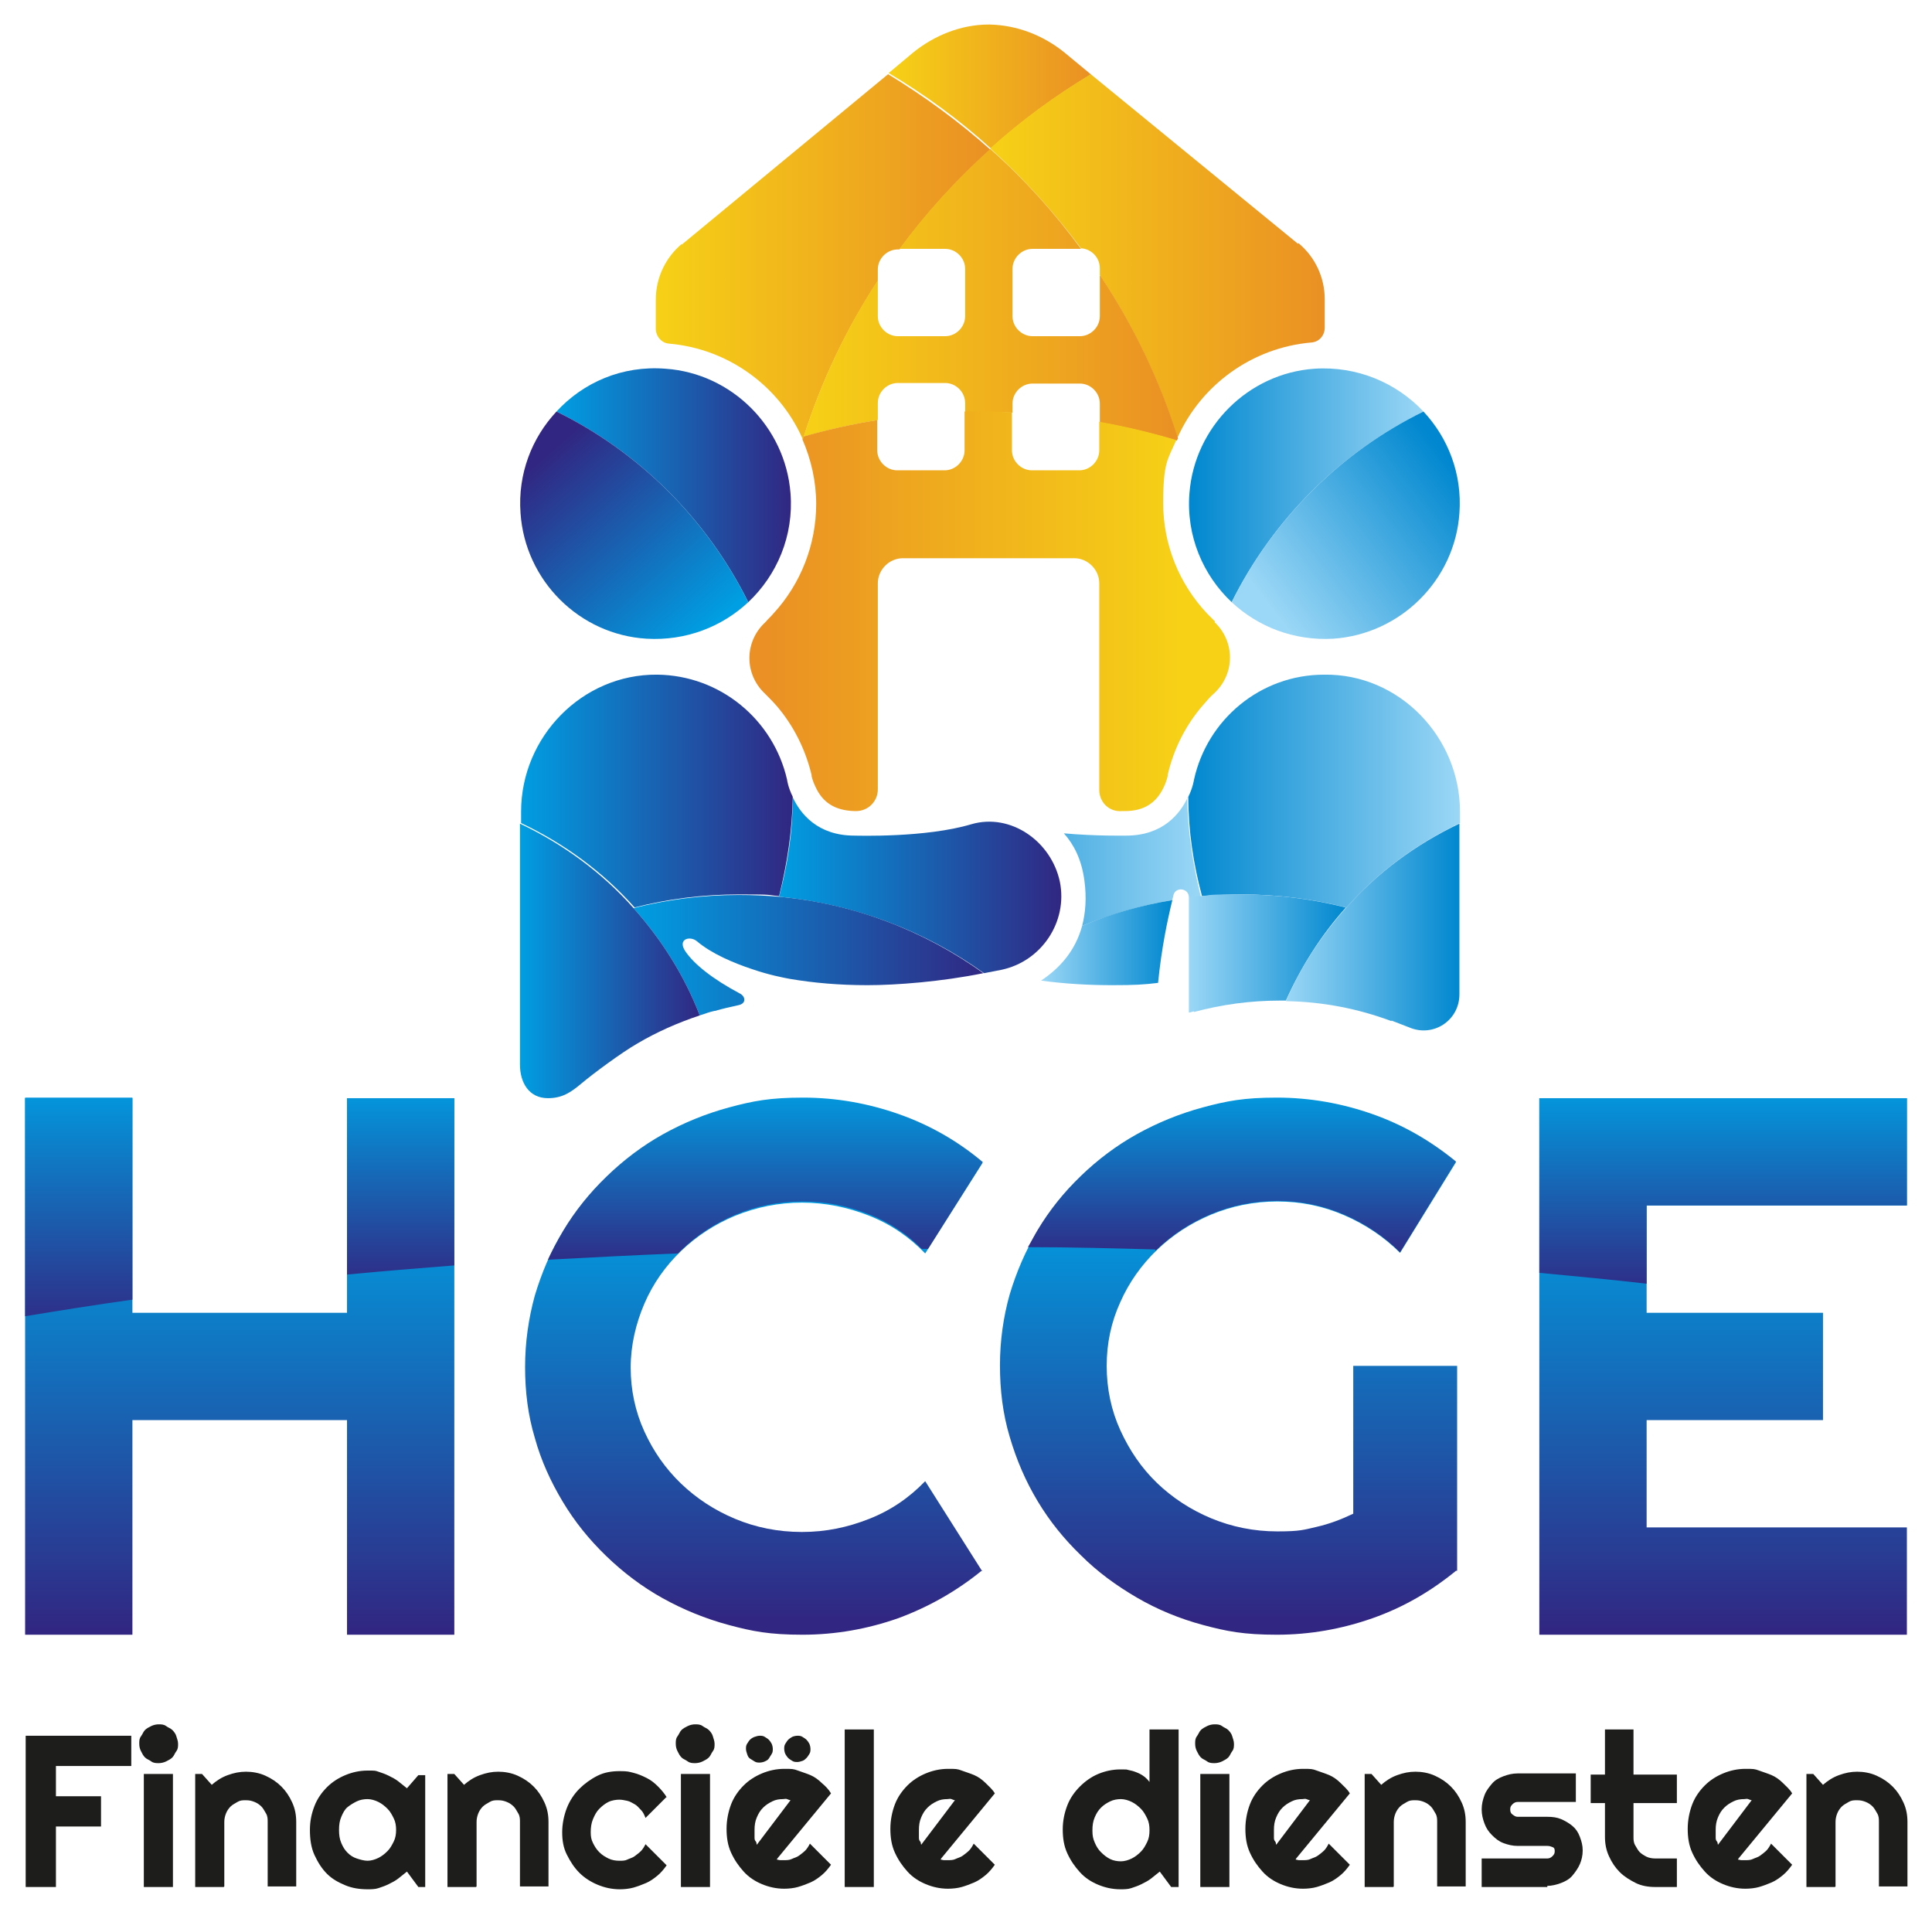 <svg xmlns="http://www.w3.org/2000/svg" xmlns:xlink="http://www.w3.org/1999/xlink" viewBox="0 0 338.5 335"><defs><style>      .cls-1 {        fill: url(#Naamloos_verloop_8-7);      }      .cls-2 {        fill: url(#Naamloos_verloop_8-4);      }      .cls-3 {        fill: url(#Naamloos_verloop_106-6);      }      .cls-4 {        fill: url(#Naamloos_verloop_8-9);      }      .cls-5 {        fill: url(#Naamloos_verloop_106-5);      }      .cls-6 {        fill: url(#Naamloos_verloop_106-2);      }      .cls-7 {        fill: url(#Naamloos_verloop_115-3);      }      .cls-8 {        fill: url(#Naamloos_verloop_115);      }      .cls-9 {        fill: url(#Naamloos_verloop_8);      }      .cls-10 {        fill: url(#Naamloos_verloop_8-2);      }      .cls-11 {        fill: url(#Naamloos_verloop_8-5);      }      .cls-12 {        fill: url(#Naamloos_verloop_8-12);      }      .cls-13 {        fill: url(#Naamloos_verloop_115-2);      }      .cls-14 {        fill: url(#Naamloos_verloop_106-7);      }      .cls-15 {        fill: url(#Naamloos_verloop_8-11);      }      .cls-16 {        fill: url(#Naamloos_verloop_8-8);      }      .cls-17 {        fill: url(#Naamloos_verloop_8-15);      }      .cls-18 {        fill: url(#Naamloos_verloop_115-5);      }      .cls-19 {        fill: url(#Naamloos_verloop_8-10);      }      .cls-20 {        fill: url(#Naamloos_verloop_8-3);      }      .cls-21 {        fill: url(#Naamloos_verloop_106-3);      }      .cls-22 {        fill: #1d1d1b;      }      .cls-23 {        fill: url(#Naamloos_verloop_115-6);      }      .cls-24 {        fill: url(#Naamloos_verloop_106-4);      }      .cls-25 {        fill: url(#Naamloos_verloop_8-6);      }      .cls-26 {        fill: url(#Naamloos_verloop_106);      }      .cls-27 {        fill: url(#Naamloos_verloop_8-14);      }      .cls-28 {        fill: url(#Naamloos_verloop_115-4);      }      .cls-29 {        fill: url(#Naamloos_verloop_8-13);      }    </style><linearGradient id="Naamloos_verloop_115" data-name="Naamloos verloop 115" x1="155.7" y1="15.2" x2="191.1" y2="15.2" gradientUnits="userSpaceOnUse"><stop offset="0" stop-color="#f6d116"></stop><stop offset="1" stop-color="#ea9024"></stop></linearGradient><linearGradient id="Naamloos_verloop_115-2" data-name="Naamloos verloop 115" x1="114.9" y1="44.7" x2="173.5" y2="44.7" xlink:href="#Naamloos_verloop_115"></linearGradient><linearGradient id="Naamloos_verloop_115-3" data-name="Naamloos verloop 115" x1="173.5" y1="44.9" x2="232.1" y2="44.9" xlink:href="#Naamloos_verloop_115"></linearGradient><linearGradient id="Naamloos_verloop_115-4" data-name="Naamloos verloop 115" x1="140.8" y1="51.6" x2="206.3" y2="51.6" xlink:href="#Naamloos_verloop_115"></linearGradient><linearGradient id="Naamloos_verloop_115-5" data-name="Naamloos verloop 115" x1="206.8" y1="107" x2="134.6" y2="107" xlink:href="#Naamloos_verloop_115"></linearGradient><linearGradient id="Naamloos_verloop_106" data-name="Naamloos verloop 106" x1="14064.7" y1="85" x2="14105.8" y2="85" gradientTransform="translate(14314.1) rotate(-180) scale(1 -1)" gradientUnits="userSpaceOnUse"><stop offset="0" stop-color="#9bd7f6"></stop><stop offset="1" stop-color="#0087cf"></stop></linearGradient><linearGradient id="Naamloos_verloop_106-2" data-name="Naamloos verloop 106" x1="14103.7" y1="150.9" x2="14153.2" y2="150.9" xlink:href="#Naamloos_verloop_106"></linearGradient><linearGradient id="Naamloos_verloop_106-3" data-name="Naamloos verloop 106" x1="223.5" y1="107.5" x2="255.6" y2="82.7" gradientTransform="matrix(1,0,0,1,0,0)" xlink:href="#Naamloos_verloop_106"></linearGradient><linearGradient id="Naamloos_verloop_106-4" data-name="Naamloos verloop 106" x1="14058.4" y1="138.6" x2="14106.1" y2="138.6" xlink:href="#Naamloos_verloop_106"></linearGradient><linearGradient id="Naamloos_verloop_106-5" data-name="Naamloos verloop 106" x1="182.4" y1="165.1" x2="205.4" y2="165.1" gradientTransform="matrix(1,0,0,1,0,0)" xlink:href="#Naamloos_verloop_106"></linearGradient><linearGradient id="Naamloos_verloop_106-6" data-name="Naamloos verloop 106" x1="208.3" y1="167.1" x2="235.8" y2="167.1" gradientTransform="matrix(1,0,0,1,0,0)" xlink:href="#Naamloos_verloop_106"></linearGradient><linearGradient id="Naamloos_verloop_8" data-name="Naamloos verloop 8" x1="97.5" y1="85" x2="138.6" y2="85" gradientUnits="userSpaceOnUse"><stop offset="0" stop-color="#009ee2"></stop><stop offset="1" stop-color="#312782"></stop></linearGradient><linearGradient id="Naamloos_verloop_8-2" data-name="Naamloos verloop 8" x1="136.5" y1="155.1" x2="186" y2="155.1" xlink:href="#Naamloos_verloop_8"></linearGradient><linearGradient id="Naamloos_verloop_8-3" data-name="Naamloos verloop 8" x1="122" y1="111.8" x2="94.6" y2="80.8" xlink:href="#Naamloos_verloop_8"></linearGradient><linearGradient id="Naamloos_verloop_8-4" data-name="Naamloos verloop 8" x1="91.1" y1="138.6" x2="138.8" y2="138.6" xlink:href="#Naamloos_verloop_8"></linearGradient><linearGradient id="Naamloos_verloop_115-6" data-name="Naamloos verloop 115" x1="121.9" y1="59.1" x2="214.9" y2="145.8" xlink:href="#Naamloos_verloop_115"></linearGradient><linearGradient id="Naamloos_verloop_8-5" data-name="Naamloos verloop 8" x1="42" y1="209.8" x2="42" y2="285.5" xlink:href="#Naamloos_verloop_8"></linearGradient><linearGradient id="Naamloos_verloop_8-6" data-name="Naamloos verloop 8" x1="132.1" y1="210.5" x2="132.1" y2="283.6" xlink:href="#Naamloos_verloop_8"></linearGradient><linearGradient id="Naamloos_verloop_8-7" data-name="Naamloos verloop 8" x1="215.2" y1="210.3" x2="215.2" y2="283.6" xlink:href="#Naamloos_verloop_8"></linearGradient><linearGradient id="Naamloos_verloop_8-8" data-name="Naamloos verloop 8" x1="301.9" y1="209.8" x2="301.9" y2="285.5" xlink:href="#Naamloos_verloop_8"></linearGradient><linearGradient id="Naamloos_verloop_8-9" data-name="Naamloos verloop 8" x1="301.9" y1="189.4" x2="301.9" y2="227.7" xlink:href="#Naamloos_verloop_8"></linearGradient><linearGradient id="Naamloos_verloop_8-10" data-name="Naamloos verloop 8" x1="217.7" y1="190.3" x2="217.7" y2="221.1" xlink:href="#Naamloos_verloop_8"></linearGradient><linearGradient id="Naamloos_verloop_8-11" data-name="Naamloos verloop 8" x1="134" y1="190.2" x2="134" y2="222.6" xlink:href="#Naamloos_verloop_8"></linearGradient><linearGradient id="Naamloos_verloop_8-12" data-name="Naamloos verloop 8" x1="70.2" y1="189.5" x2="70.2" y2="226" xlink:href="#Naamloos_verloop_8"></linearGradient><linearGradient id="Naamloos_verloop_8-13" data-name="Naamloos verloop 8" x1="13.8" y1="188.9" x2="13.8" y2="234" xlink:href="#Naamloos_verloop_8"></linearGradient><linearGradient id="Naamloos_verloop_106-7" data-name="Naamloos verloop 106" x1="225.3" y1="162.4" x2="255.8" y2="162.4" gradientTransform="matrix(1,0,0,1,0,0)" xlink:href="#Naamloos_verloop_106"></linearGradient><linearGradient id="Naamloos_verloop_8-14" data-name="Naamloos verloop 8" x1="111.1" y1="167.3" x2="172.4" y2="167.3" xlink:href="#Naamloos_verloop_8"></linearGradient><linearGradient id="Naamloos_verloop_8-15" data-name="Naamloos verloop 8" x1="91.1" y1="168.3" x2="122.7" y2="168.3" xlink:href="#Naamloos_verloop_8"></linearGradient></defs><g><g id="Laag_1"><g><g><path class="cls-22" d="M9.8,330.6h-5.3v-26.5h18.5v5.3h-13.2v5.3h7.9v5.3h-7.9v10.6Z"></path><path class="cls-22" d="M31.2,305.5c0,.5,0,.9-.3,1.3s-.4.8-.7,1.1-.7.5-1.1.7-.9.3-1.3.3-.9,0-1.3-.3-.8-.4-1.1-.7-.5-.7-.7-1.1-.3-.8-.3-1.3,0-.9.3-1.3.4-.8.7-1.1.7-.5,1.1-.7.9-.3,1.3-.3.9,0,1.3.3.8.4,1.1.7.6.7.7,1.1.3.8.3,1.3ZM30.3,330.6h-5.1v-19.8h5.1v19.8Z"></path><path class="cls-22" d="M39.2,330.6h-5v-19.8h1.2l1.7,1.9c.8-.7,1.7-1.3,2.8-1.7s2.1-.6,3.2-.6,2.3.2,3.4.7,2,1.1,2.8,1.9,1.4,1.7,1.9,2.8.7,2.2.7,3.4v11.3h-5v-11.3c0-.5,0-1-.3-1.5s-.5-.9-.8-1.2-.7-.6-1.2-.8-.9-.3-1.5-.3-1,0-1.5.3-.9.5-1.2.8-.6.7-.8,1.2-.3,1-.3,1.5v11.3Z"></path><path class="cls-22" d="M74.5,330.6h-1.2l-2-2.7c-.5.4-1,.8-1.5,1.2s-1.1.7-1.7,1-1.2.5-1.8.7-1.3.2-1.9.2c-1.4,0-2.7-.2-3.9-.7s-2.3-1.1-3.2-2-1.6-2-2.2-3.3-.8-2.8-.8-4.4.3-2.9.8-4.2,1.3-2.4,2.2-3.3,2-1.6,3.2-2.1,2.5-.8,3.9-.8,1.3,0,1.9.2,1.2.4,1.8.7,1.2.6,1.7,1,1,.8,1.5,1.2l2-2.3h1.2v19.7ZM69.4,320.6c0-.7-.1-1.4-.4-2s-.6-1.2-1.1-1.7-1-.9-1.6-1.2-1.3-.5-1.9-.5-1.3.1-1.9.4-1.1.6-1.6,1-.8,1-1.1,1.7-.4,1.4-.4,2.3.1,1.6.4,2.3.6,1.2,1.1,1.7,1,.8,1.6,1,1.3.4,1.9.4,1.3-.2,1.9-.5,1.1-.7,1.6-1.2.8-1.1,1.1-1.7.4-1.3.4-2Z"></path><path class="cls-22" d="M83.4,330.6h-5v-19.8h1.2l1.7,1.9c.8-.7,1.7-1.3,2.8-1.7s2.1-.6,3.2-.6,2.3.2,3.4.7,2,1.1,2.8,1.9,1.4,1.7,1.9,2.8.7,2.2.7,3.4v11.3h-5v-11.3c0-.5,0-1-.3-1.5s-.5-.9-.8-1.2-.7-.6-1.2-.8-.9-.3-1.5-.3-1,0-1.5.3-.9.5-1.2.8-.6.7-.8,1.2-.3,1-.3,1.5v11.3Z"></path><path class="cls-22" d="M116.8,314.8l-3.7,3.7c-.2-.5-.4-1-.8-1.4s-.7-.8-1.1-1-.8-.5-1.3-.6-.9-.2-1.4-.2-1.3.1-1.9.4-1.1.7-1.6,1.2-.8,1.1-1.1,1.8-.4,1.5-.4,2.3.1,1.3.4,1.9.6,1.1,1.1,1.6,1,.8,1.6,1.1,1.3.4,1.9.4,1,0,1.4-.2.9-.3,1.3-.6.8-.6,1.1-.9.6-.8.8-1.2l3.7,3.7c-.5.7-1,1.3-1.6,1.8s-1.3,1-2,1.3-1.5.6-2.2.8-1.6.3-2.4.3c-1.4,0-2.7-.3-3.9-.8s-2.3-1.2-3.2-2.1-1.6-2-2.2-3.2-.8-2.5-.8-3.9.3-2.9.8-4.2,1.3-2.5,2.2-3.4,2-1.7,3.2-2.3,2.5-.8,3.9-.8,1.6.1,2.4.3,1.5.5,2.3.9,1.4.9,2,1.5,1.1,1.2,1.6,2Z"></path><path class="cls-22" d="M125.2,305.5c0,.5,0,.9-.3,1.3s-.4.8-.7,1.1-.7.5-1.1.7-.9.3-1.3.3-.9,0-1.3-.3-.8-.4-1.1-.7-.5-.7-.7-1.1-.3-.8-.3-1.3,0-.9.3-1.3.4-.8.7-1.1.7-.5,1.1-.7.9-.3,1.3-.3.9,0,1.3.3.8.4,1.1.7.6.7.7,1.1.3.8.3,1.3ZM124.4,330.6h-5.1v-19.8h5.1v19.8Z"></path><path class="cls-22" d="M136.1,325.8c.2,0,.4.1.6.1s.4,0,.6,0c.5,0,1,0,1.4-.2s.9-.3,1.3-.6.8-.6,1.1-.9.6-.8.8-1.2l3.7,3.7c-.5.7-1,1.3-1.6,1.8-.6.5-1.3,1-2,1.3s-1.5.6-2.2.8-1.6.3-2.4.3c-1.4,0-2.7-.3-3.9-.8s-2.3-1.2-3.2-2.2-1.6-2-2.2-3.3-.8-2.7-.8-4.2.3-3,.8-4.3,1.3-2.4,2.2-3.3,2-1.6,3.2-2.1,2.5-.8,3.9-.8,1.6,0,2.4.3,1.5.5,2.2.8,1.4.8,2,1.4c.6.5,1.2,1.1,1.6,1.8l-9.4,11.4ZM135.4,306.4c0,.3,0,.6-.2.9s-.3.5-.5.8-.5.4-.7.5-.6.2-.9.2-.6,0-.9-.2-.5-.3-.8-.5-.4-.5-.5-.8-.2-.6-.2-.9,0-.6.2-.9.3-.5.5-.7.5-.4.8-.5.6-.2.9-.2.6,0,.9.2.5.3.7.5.4.5.5.7.2.6.2.9ZM138.6,315.4c-.2,0-.5-.1-.7-.2s-.5,0-.7,0c-.7,0-1.3.1-1.9.4s-1.1.6-1.6,1.1-.8,1-1.1,1.7-.4,1.4-.4,2.2,0,.4,0,.6,0,.5,0,.7,0,.5.2.7.1.4.2.6l5.9-7.8ZM142,306.4c0,.3,0,.6-.2.9s-.3.5-.5.7-.4.4-.7.5-.6.2-.9.2-.6,0-.9-.2-.5-.3-.7-.5-.4-.5-.5-.7-.2-.6-.2-.9,0-.6.2-.9.3-.5.5-.7.5-.4.7-.5.6-.2.9-.2.6,0,.9.2.5.3.7.5.4.5.5.7.2.6.2.9Z"></path><path class="cls-22" d="M153.1,330.6h-5.1v-27.6h5.1v27.6Z"></path><path class="cls-22" d="M164.8,325.8c.2,0,.4.1.6.1s.4,0,.6,0c.5,0,1,0,1.4-.2s.9-.3,1.3-.6.8-.6,1.1-.9.6-.8.8-1.2l3.7,3.7c-.5.7-1,1.3-1.6,1.8s-1.3,1-2,1.3-1.5.6-2.2.8-1.6.3-2.4.3c-1.4,0-2.7-.3-3.9-.8s-2.3-1.2-3.2-2.2-1.6-2-2.2-3.3-.8-2.7-.8-4.2.3-3,.8-4.3,1.3-2.4,2.2-3.3,2-1.6,3.2-2.1,2.5-.8,3.9-.8,1.6,0,2.4.3,1.5.5,2.2.8,1.4.8,2,1.4,1.2,1.1,1.6,1.8l-9.4,11.4ZM167.4,315.4c-.2,0-.5-.1-.7-.2s-.5,0-.7,0c-.7,0-1.3.1-1.9.4s-1.1.6-1.6,1.1-.8,1-1.1,1.7-.4,1.4-.4,2.2,0,.4,0,.6,0,.5,0,.7,0,.5.2.7.1.4.2.6l5.9-7.8Z"></path><path class="cls-22" d="M206.4,330.6h-1.2l-2-2.7c-.5.4-1,.8-1.5,1.2s-1.1.7-1.7,1-1.2.5-1.8.7-1.3.2-1.9.2c-1.4,0-2.7-.3-3.9-.8s-2.3-1.2-3.2-2.2-1.6-2-2.2-3.3-.8-2.7-.8-4.2.3-2.9.8-4.2,1.3-2.4,2.2-3.3,2-1.7,3.2-2.2,2.5-.8,3.9-.8.9,0,1.4.1.9.2,1.4.4.9.4,1.3.7.7.6,1,1v-9.2h5.1v27.6ZM201.4,320.6c0-.7-.1-1.4-.4-2s-.6-1.2-1.1-1.7-1-.9-1.6-1.2-1.3-.5-1.9-.5-1.3.1-1.9.4-1.1.6-1.6,1.1-.8,1-1.1,1.7-.4,1.4-.4,2.3.1,1.4.4,2.1.6,1.2,1.1,1.7,1,.9,1.6,1.2,1.3.4,1.9.4,1.3-.2,1.9-.5,1.1-.7,1.6-1.2.8-1.1,1.1-1.7.4-1.3.4-2Z"></path><path class="cls-22" d="M216.2,305.5c0,.5,0,.9-.3,1.3s-.4.8-.7,1.1-.7.5-1.1.7-.9.3-1.3.3-.9,0-1.3-.3-.8-.4-1.1-.7-.5-.7-.7-1.1-.3-.8-.3-1.3,0-.9.3-1.3.4-.8.7-1.1.7-.5,1.1-.7.9-.3,1.3-.3.9,0,1.3.3.8.4,1.1.7.6.7.7,1.1.3.8.3,1.3ZM215.4,330.6h-5.1v-19.8h5.1v19.8Z"></path><path class="cls-22" d="M227,325.8c.2,0,.4.1.6.1s.4,0,.6,0c.5,0,1,0,1.4-.2s.9-.3,1.3-.6.8-.6,1.1-.9.6-.8.8-1.2l3.7,3.7c-.5.7-1,1.3-1.6,1.8s-1.3,1-2,1.3-1.5.6-2.2.8-1.6.3-2.4.3c-1.4,0-2.7-.3-3.9-.8s-2.3-1.2-3.2-2.2-1.6-2-2.2-3.3-.8-2.7-.8-4.2.3-3,.8-4.3,1.3-2.4,2.2-3.3,2-1.6,3.2-2.1,2.5-.8,3.9-.8,1.6,0,2.4.3,1.5.5,2.2.8,1.4.8,2,1.4,1.2,1.1,1.6,1.8l-9.4,11.4ZM229.6,315.4c-.2,0-.5-.1-.7-.2s-.5,0-.7,0c-.7,0-1.3.1-1.9.4s-1.1.6-1.6,1.1-.8,1-1.1,1.7-.4,1.4-.4,2.2,0,.4,0,.6,0,.5,0,.7,0,.5.2.7.1.4.2.6l5.9-7.8Z"></path><path class="cls-22" d="M244.1,330.6h-5v-19.8h1.2l1.7,1.9c.8-.7,1.7-1.3,2.8-1.7s2.1-.6,3.2-.6,2.3.2,3.4.7,2,1.1,2.8,1.9,1.4,1.7,1.9,2.8.7,2.2.7,3.4v11.3h-5v-11.3c0-.5,0-1-.3-1.5s-.5-.9-.8-1.2-.7-.6-1.2-.8-.9-.3-1.5-.3-1,0-1.5.3-.9.5-1.2.8-.6.7-.8,1.2-.3,1-.3,1.5v11.3Z"></path><path class="cls-22" d="M271.1,330.6h-11.5v-5h11.5c.3,0,.6-.1.9-.4s.4-.5.4-.9-.1-.6-.4-.7-.5-.2-.9-.2h-5.2c-.9,0-1.7-.2-2.5-.5s-1.4-.8-2-1.4-1-1.2-1.3-2-.5-1.6-.5-2.5.2-1.7.5-2.5.8-1.4,1.3-2,1.2-1,2-1.3,1.6-.5,2.5-.5h10.2v5h-10.2c-.3,0-.6.1-.9.4s-.4.5-.4.9.1.7.4.9.5.4.9.4h5.2c.9,0,1.7.1,2.4.4s1.4.7,2,1.2,1,1.1,1.3,1.9.5,1.5.5,2.4-.2,1.7-.5,2.4-.8,1.4-1.3,2-1.2,1-2,1.3-1.6.5-2.4.5Z"></path><path class="cls-22" d="M290,330.6c-1.2,0-2.4-.2-3.4-.7s-2-1.1-2.8-1.9-1.4-1.7-1.9-2.8-.7-2.2-.7-3.4v-5.9h-2.5v-5h2.5v-7.9h5v7.9h7.6v5h-7.6v5.9c0,.5,0,1,.3,1.5s.5.9.8,1.2.8.6,1.2.8,1,.3,1.5.3h3.8v5h-3.8Z"></path><path class="cls-22" d="M304.5,325.8c.2,0,.4.1.6.1s.4,0,.6,0c.5,0,1,0,1.4-.2s.9-.3,1.3-.6.8-.6,1.1-.9.6-.8.8-1.2l3.7,3.7c-.5.7-1,1.3-1.6,1.8s-1.3,1-2,1.3-1.5.6-2.2.8-1.6.3-2.4.3c-1.4,0-2.7-.3-3.9-.8s-2.3-1.2-3.2-2.2-1.6-2-2.2-3.3-.8-2.7-.8-4.2.3-3,.8-4.3,1.3-2.4,2.2-3.3,2-1.6,3.2-2.1,2.5-.8,3.9-.8,1.6,0,2.4.3,1.5.5,2.2.8,1.4.8,2,1.4,1.2,1.1,1.6,1.8l-9.4,11.4ZM307,315.4c-.2,0-.5-.1-.7-.2s-.5,0-.7,0c-.7,0-1.3.1-1.9.4s-1.1.6-1.6,1.1-.8,1-1.1,1.7-.4,1.4-.4,2.2,0,.4,0,.6,0,.5,0,.7,0,.5.2.7.1.4.2.6l5.9-7.8Z"></path><path class="cls-22" d="M321.5,330.6h-5v-19.8h1.2l1.7,1.9c.8-.7,1.7-1.3,2.8-1.7s2.1-.6,3.2-.6,2.3.2,3.4.7,2,1.1,2.8,1.9,1.4,1.7,1.9,2.8.7,2.2.7,3.4v11.3h-5v-11.3c0-.5,0-1-.3-1.5s-.5-.9-.8-1.2-.7-.6-1.2-.8-.9-.3-1.5-.3-1,0-1.5.3-.9.5-1.2.8-.6.7-.8,1.2-.3,1-.3,1.5v11.3Z"></path></g><g><path class="cls-8" d="M191.1,13l-4.6-3.8c-3.7-3-8.3-4.8-13.1-4.9,0,0-.1,0-.2,0-4.8,0-9.5,1.9-13.2,4.9l-4.3,3.6c6.4,3.8,12.4,8.2,17.9,13.2,5.4-4.9,11.3-9.2,17.6-13Z"></path><path class="cls-13" d="M119.5,42.7c-2.9,2.4-4.6,6-4.6,9.8v5.1c0,1.3,1,2.5,2.3,2.6,10.4.9,19.2,7.4,23.3,16.4.1,0,.2,0,.3,0,3.1-9.8,7.5-19,13-27.4v-2c0-1.9,1.6-3.5,3.5-3.5h.3c4.7-6.4,10-12.2,15.9-17.5-5.5-4.9-11.5-9.3-17.9-13.2l-36.2,29.9Z"></path><path class="cls-7" d="M227.4,42.7l-36.3-29.7c-6.3,3.8-12.2,8.1-17.6,13,5.9,5.3,11.2,11.2,15.9,17.5,1.8.1,3.3,1.6,3.3,3.5v1.2c5.8,8.7,10.4,18.3,13.6,28.5,4.1-9.2,13-15.8,23.5-16.7,1.3-.1,2.3-1.2,2.3-2.6v-5c0-3.8-1.7-7.4-4.6-9.8Z"></path><path class="cls-28" d="M192.7,48.3v7.1c0,1.9-1.6,3.5-3.5,3.5h-8.3c-1.9,0-3.5-1.6-3.5-3.5v-8.3c0-1.9,1.6-3.5,3.5-3.5h8.3c0,0,.1,0,.2,0-4.7-6.4-10-12.3-15.9-17.5-5.9,5.3-11.2,11.1-15.9,17.5h8c1.9,0,3.5,1.6,3.5,3.5v8.3c0,1.9-1.6,3.5-3.5,3.5h-8.3c-1.9,0-3.5-1.6-3.5-3.5v-6.3c-5.5,8.4-9.9,17.7-13,27.4,4.2-1.2,8.6-2.2,13-2.9v-3c0-1.9,1.6-3.5,3.5-3.5h8.3c1.9,0,3.5,1.6,3.5,3.5v1.6c1.1,0,2.2,0,3.3,0,1.7,0,3.3,0,5,.1v-1.6c0-1.9,1.6-3.5,3.5-3.5h8.3c1.9,0,3.5,1.6,3.5,3.5v3.3c4.6.8,9.1,1.9,13.5,3.2,0-.1.1-.2.2-.4-3.2-10.2-7.8-19.8-13.6-28.5Z"></path><path class="cls-18" d="M212.9,108.9c0,0-.1-.1-.2-.2-.4-.4-.8-.8-1.2-1.2-4.9-5.2-7.7-12.1-7.7-19.3s.8-7.7,2.3-11.1c-4.4-1.3-8.9-2.4-13.5-3.2v5c0,1.9-1.6,3.5-3.5,3.5h-8.3c-1.9,0-3.5-1.6-3.5-3.5v-6.7c-1.7,0-3.3-.1-5-.1s-2.2,0-3.3,0v6.8c0,1.9-1.6,3.5-3.5,3.5h-8.3c-1.9,0-3.5-1.6-3.5-3.5v-5.3c-4.4.7-8.8,1.7-13,2.9,0,.2-.1.3-.1.5,1.5,3.5,2.4,7.3,2.4,11.3,0,7.1-2.7,14-7.5,19.2-.4.5-.9.9-1.3,1.4,0,0-.1.1-.2.2-3.6,3.4-3.6,9,0,12.4.7.7,1.4,1.4,2.1,2.2,2.9,3.4,5,7.5,6.1,12.1v.2s.2.9.7,1.9c1.3,2.8,3.5,4.1,6.8,4.2h.1c0,0,.1,0,.2,0,2.1,0,3.8-1.7,3.8-3.8v-36.1c0-2.4,2-4.4,4.4-4.4h30c2.4,0,4.4,2,4.4,4.4v36.2c0,2.2,1.8,3.9,4,3.7h0c.3,0,.4,0,.5,0,3.3,0,5.5-1.4,6.8-4.2.5-1,.7-2,.7-2v-.2c1.1-4.7,3.3-8.9,6.3-12.3.6-.7,1.2-1.4,1.9-2,3.6-3.4,3.6-9,0-12.4Z"></path></g><path class="cls-26" d="M215.8,105.5c7.2-14.5,19.1-26.3,33.6-33.4-4.7-5-11.6-8-19.1-7.5-11.6.8-21,10.2-21.9,21.8-.6,7.5,2.4,14.4,7.4,19.1Z"></path><path class="cls-6" d="M208.1,139.7c-1.3,2.8-4.3,6.7-10.8,6.7-.3,0-5.2.1-10.9-.4,1.7,1.9,3.1,4.5,3.6,8.3.4,3,.2,5.6-.4,7.9,5-2,10.3-3.6,15.8-4.5,0-.3.2-.6.2-.9.4-1.5,2.7-1.2,2.7.4h0c.7,0,1.4,0,2.1-.1-1.4-5.6-2.3-11.4-2.4-17.4Z"></path><path class="cls-21" d="M215.8,105.5c4.6,4.3,10.9,6.8,17.8,6.4,11.8-.8,21.3-10.3,22.1-22,.5-6.9-2-13.2-6.3-17.8-14.5,7.1-26.4,18.9-33.6,33.4Z"></path><path class="cls-24" d="M217.5,156.7c6.3,0,12.5.8,18.4,2.3,5.5-6.2,12.3-11.2,19.9-14.8v-2c0-13.1-10.7-24.2-23.8-24-11.2,0-20.5,7.9-22.8,18.4h0s0,0,0,0c0,0-.2,1.4-1,3,0,6,.9,11.8,2.4,17.4,2.3-.2,4.7-.3,7-.3Z"></path><g><path class="cls-5" d="M182.4,171.8c4.4.6,8.6.8,12.5.8s5.5-.1,8-.4c.6-6,1.6-10.8,2.5-14.5-5.5.9-10.8,2.4-15.8,4.5-1.2,4.4-3.9,7.4-7.2,9.6Z"></path><path class="cls-3" d="M209.2,177.3c4.8-1.3,9.9-2,15-2s.7,0,1.1,0c2.7-6,6.2-11.5,10.5-16.3-5.9-1.5-12-2.3-18.4-2.3s-4.7.1-7,.3c-.7,0-1.4.1-2.1.2v20.2c.3,0,.6-.2.9-.2Z"></path></g><path class="cls-9" d="M131.1,105.5c5-4.7,8-11.6,7.4-19.1-.9-11.6-10.3-21-21.9-21.8-7.6-.6-14.4,2.4-19.1,7.5,14.5,7.1,26.4,18.9,33.6,33.4Z"></path><path class="cls-10" d="M172.4,170.5c1-.2,2.1-.4,3.1-.6,7-1.5,11.6-8.4,10.2-15.4-1.5-7.1-8.6-12.1-15.5-10.1-8,2.4-20.1,2-20.5,2-6.5,0-9.5-3.9-10.8-6.7,0,6-.9,11.8-2.4,17.4,13.3,1.3,25.6,6,35.9,13.4Z"></path><path class="cls-20" d="M113.3,111.9c6.9.4,13.2-2.1,17.8-6.4-7.2-14.5-19.1-26.3-33.6-33.4-4.3,4.6-6.8,10.9-6.3,17.8.8,11.8,10.3,21.3,22.1,22Z"></path><path class="cls-2" d="M111.1,159c5.9-1.5,12-2.3,18.4-2.3s4.7.1,7,.3c1.4-5.6,2.3-11.4,2.4-17.4-.8-1.6-1-2.9-1-3,0,0,0,0,0,0h0c-2.4-10.5-11.7-18.3-22.8-18.4-13.1-.1-23.8,10.9-23.8,24v2c7.6,3.6,14.4,8.6,19.9,14.8Z"></path><path class="cls-23" d="M140.5,76.6c0,.1.1.2.2.4,0-.2.1-.3.1-.5-.1,0-.2,0-.3,0Z"></path><g><path class="cls-11" d="M23.2,286.4H4.4v-94h18.8v37.6h37.6v-37.6h18.8v94h-18.8v-37.6H23.2v37.6Z"></path><path class="cls-25" d="M172.1,275.1c-4.4,3.6-9.3,6.4-14.7,8.4-5.4,1.9-11,2.9-16.8,2.9s-8.8-.6-12.9-1.7c-4.1-1.1-8-2.7-11.6-4.7s-6.9-4.5-9.9-7.4c-3-2.9-5.5-6-7.6-9.5-2.1-3.5-3.8-7.2-4.9-11.2-1.2-4-1.7-8.1-1.7-12.4s.6-8.5,1.7-12.5c1.2-4,2.8-7.8,4.9-11.2,2.1-3.5,4.7-6.7,7.6-9.5,3-2.9,6.3-5.3,9.9-7.4,3.6-2,7.5-3.6,11.6-4.7,4.1-1.1,8.4-1.7,12.9-1.7s11.4,1,16.8,2.9c5.4,1.9,10.3,4.7,14.7,8.4l-10,15.8c-2.8-2.9-6-5.1-9.8-6.6-3.8-1.5-7.7-2.3-11.8-2.3s-8,.8-11.7,2.3c-3.6,1.5-6.8,3.6-9.5,6.2-2.7,2.6-4.9,5.7-6.4,9.2s-2.4,7.3-2.4,11.2.8,7.7,2.4,11.2c1.6,3.5,3.7,6.5,6.4,9.1,2.7,2.6,5.9,4.7,9.5,6.2,3.6,1.5,7.5,2.3,11.7,2.3s8-.8,11.8-2.3c3.8-1.5,7-3.7,9.8-6.6l10,15.8Z"></path><path class="cls-1" d="M255.1,275.2c-4.4,3.6-9.2,6.4-14.6,8.3-5.4,1.9-11,2.9-16.8,2.9s-8.8-.6-12.9-1.7c-4.1-1.1-8-2.7-11.6-4.8-3.6-2.1-6.9-4.5-9.8-7.4-3-2.9-5.5-6-7.6-9.5-2.1-3.5-3.7-7.2-4.9-11.3-1.2-4-1.7-8.2-1.7-12.5s.6-8.5,1.7-12.4c1.2-4,2.8-7.7,4.9-11.2,2.1-3.5,4.6-6.7,7.6-9.5,3-2.9,6.2-5.3,9.8-7.3,3.6-2,7.4-3.6,11.6-4.7,4.1-1.1,8.4-1.7,12.9-1.7s11.4,1,16.8,2.9c5.4,1.9,10.2,4.7,14.6,8.3l-9.8,15.9c-2.8-2.8-6.1-5-9.8-6.6-3.7-1.6-7.6-2.4-11.7-2.4s-8,.8-11.6,2.3c-3.6,1.5-6.8,3.6-9.5,6.2-2.7,2.6-4.9,5.7-6.4,9.1-1.6,3.5-2.4,7.2-2.4,11.2s.8,7.8,2.4,11.3c1.6,3.5,3.7,6.6,6.4,9.2,2.7,2.6,5.9,4.7,9.5,6.2,3.6,1.5,7.5,2.3,11.6,2.3s4.7-.3,6.9-.8c2.2-.5,4.3-1.3,6.4-2.3v-25.9h18.2v35.9Z"></path><path class="cls-16" d="M334.1,286.4h-64.4v-94h64.4v18.8h-45.6v18.8h30.9v18.8h-30.9v18.8h45.6v18.8Z"></path><path class="cls-4" d="M288.5,224.9v-13.7h45.6v-18.8h-64.4v30.6c6.4.6,12.7,1.2,18.8,1.9Z"></path><path class="cls-19" d="M202.5,219.1c0,0,.1-.1.2-.2,2.7-2.6,5.9-4.7,9.5-6.2,3.6-1.5,7.5-2.3,11.6-2.3s8,.8,11.7,2.4c3.7,1.6,7,3.8,9.8,6.6l9.8-15.9c-4.4-3.6-9.2-6.4-14.6-8.3-5.4-1.9-11-2.9-16.8-2.9s-8.8.6-12.9,1.7c-4.1,1.1-8,2.7-11.6,4.7-3.6,2-6.9,4.5-9.8,7.3-3,2.9-5.5,6-7.6,9.5-.6,1-1.1,2-1.7,3,7.5,0,15,.2,22.3.4Z"></path><path class="cls-15" d="M118.7,219.7c.2-.2.5-.5.7-.7,2.7-2.6,5.9-4.7,9.5-6.2,3.6-1.5,7.5-2.3,11.7-2.3s8,.8,11.8,2.3c3.5,1.4,6.5,3.4,9.1,6,.4,0,.7,0,1.1,0l9.6-15.2c-4.4-3.7-9.3-6.5-14.7-8.4-5.4-1.9-11-2.9-16.8-2.9s-8.8.6-12.9,1.7c-4.1,1.1-8,2.7-11.6,4.7-3.6,2-6.9,4.5-9.9,7.4-3,2.9-5.5,6-7.6,9.5-1,1.7-1.9,3.4-2.7,5.1,7.5-.4,15.1-.8,22.8-1.1Z"></path><g><path class="cls-12" d="M79.6,221.7v-29.3h-18.8v30.9c6.2-.6,12.4-1.1,18.8-1.6Z"></path><path class="cls-29" d="M23.2,227.7v-35.4H4.4v38.3c6.1-1,12.3-2,18.8-2.9Z"></path></g></g><path class="cls-14" d="M243.8,178.8c1,.4,2.1.8,3.1,1.2,4.2,1.8,8.8-1.2,8.8-5.8v-29.9c-7.6,3.6-14.4,8.6-19.9,14.8-4.3,4.8-7.9,10.3-10.5,16.3,6.4.1,12.6,1.3,18.5,3.5Z"></path><path class="cls-27" d="M125.3,177.1c1.4-.4,2.7-.7,4.1-1s1.2-1.5.3-2,0,0,0,0c-4.9-2.6-8.1-5.2-9.6-7.4s.8-2.8,2-1.8c2.6,2.2,6.4,3.8,9.7,4.9,2.9,1,5.5,1.5,6.6,1.7,4.1.7,8.6,1.1,13.6,1.1s12.9-.6,20.3-2.1c-10.3-7.4-22.6-12.2-35.9-13.4-2.3-.2-4.7-.3-7-.3-6.3,0-12.5.8-18.4,2.3,4.9,5.5,8.9,11.8,11.6,18.8.9-.3,1.7-.6,2.6-.8Z"></path><path class="cls-17" d="M96,192.4h0c2.5,0,4-1,5.9-2.6s7-5.4,9.8-7c3.4-2,7-3.6,10.9-4.9-2.7-7-6.7-13.3-11.6-18.8-5.5-6.2-12.3-11.2-19.9-14.8v42.2c0,3.2,1.6,5.9,4.9,5.9Z"></path></g></g></g></svg>